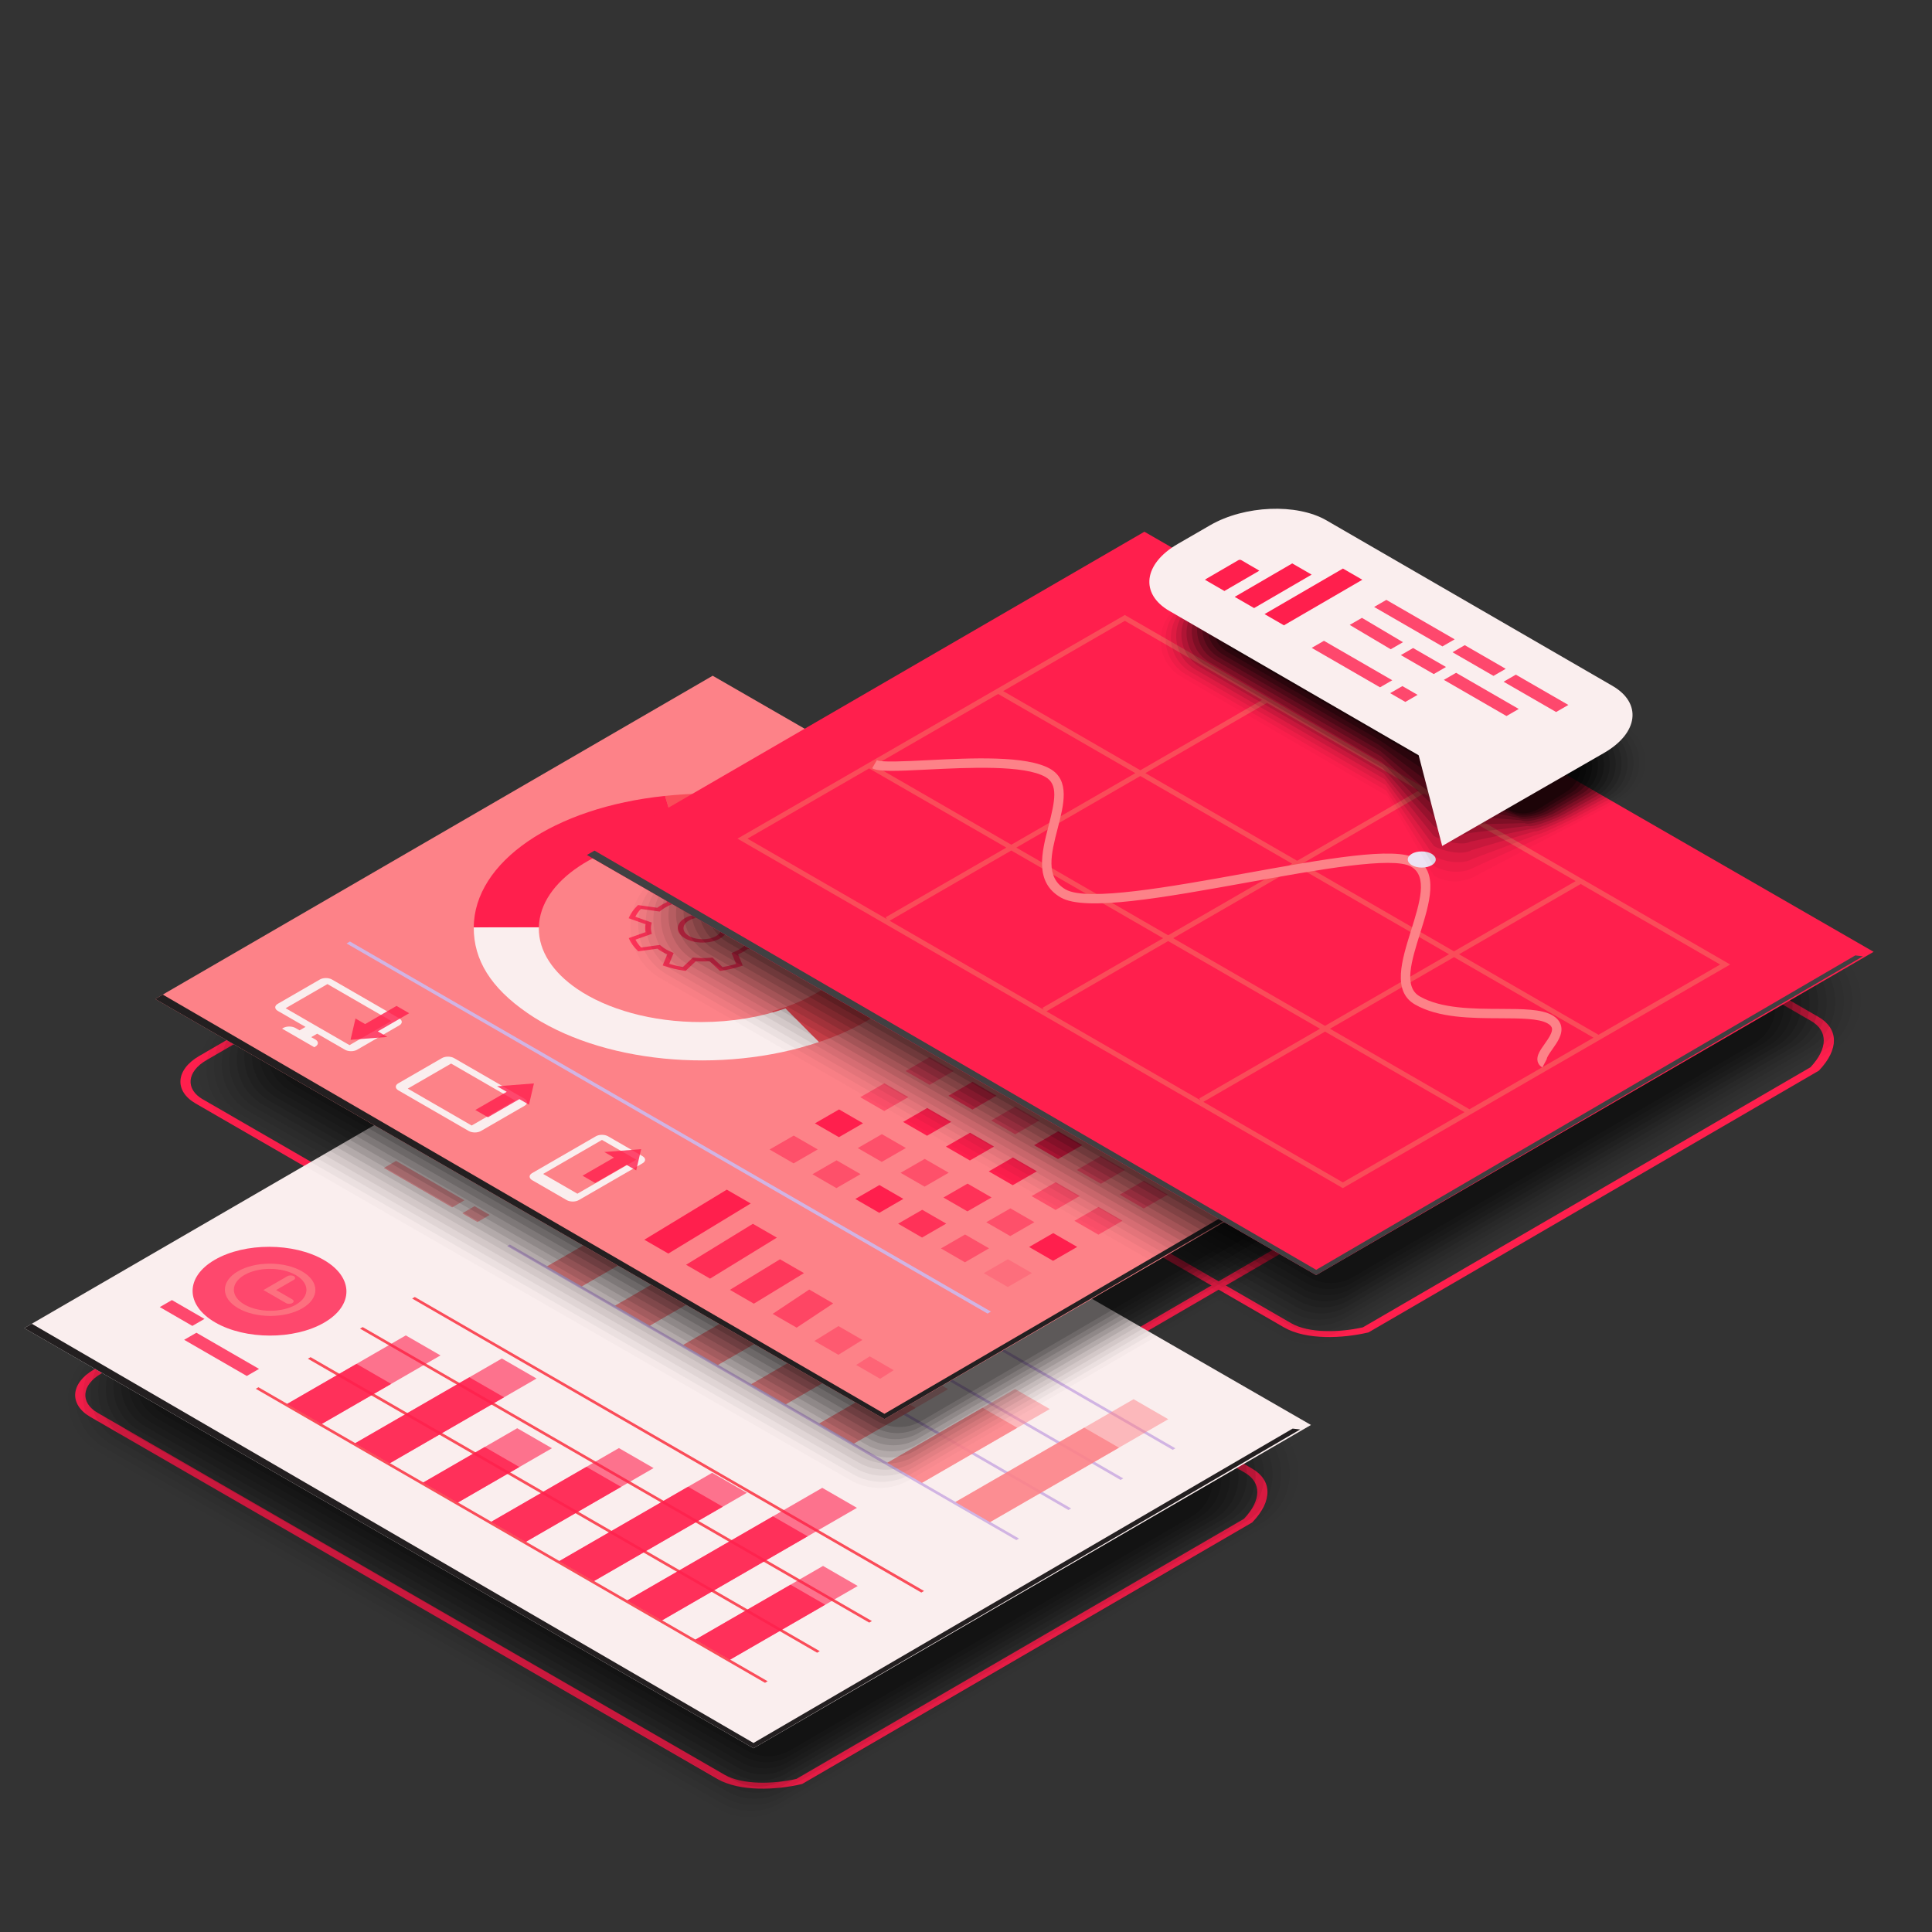 <?xml version="1.0" encoding="UTF-8"?><svg xmlns="http://www.w3.org/2000/svg" xmlns:xlink="http://www.w3.org/1999/xlink" viewBox="0 0 500 500"><rect x="0" y="0" width="500" height="500" fill="#333333" stroke="none"/><defs><clipPath id="uuid-b689095a-d82b-4b0b-97cc-42d5adf6a8d2"><polygon points="13.24 360.85 151.54 280.48 336.09 387.03 197.79 467.4 13.24 360.85" style="fill:none;"/></clipPath><clipPath id="uuid-7f7a35f0-9d15-4381-b646-ec98ae12cf9a"><polygon points="159.82 243.96 298.12 163.59 482.67 270.14 344.37 350.52 159.82 243.96" style="fill:none;"/></clipPath><clipPath id="uuid-4cd3a501-809e-4e4e-8f88-476e300a69ad"><polygon points="40.47 279.73 178.77 199.36 363.32 305.91 225.02 386.28 40.47 279.73" style="fill:none;"/></clipPath><filter id="uuid-e1c6109f-39a4-45b8-b222-3eff93350815" x="194.34" y="197.49" width="208.54" height="107.88" color-interpolation-filters="sRGB" filterUnits="userSpaceOnUse"><feFlood flood-color="#fff" result="bg"/><feBlend in="SourceGraphic" in2="bg"/></filter><filter id="uuid-9eee404a-86ca-4731-9a75-0621ef675ffe" x="194.34" y="-8442" width="208.54" height="32766" color-interpolation-filters="sRGB" filterUnits="userSpaceOnUse"><feFlood flood-color="#fff" result="bg"/><feBlend in="SourceGraphic" in2="bg"/></filter><mask id="uuid-cb52a7dd-c16f-424b-aff6-1e7754066177" x="194.34" y="-8442" width="208.54" height="32766" maskUnits="userSpaceOnUse"/><linearGradient id="uuid-255dbd45-83f6-4b7a-a88a-e0121d840496" x1="284.37" y1="268.8" x2="342.7" y2="164.29" gradientUnits="userSpaceOnUse"><stop offset="0" stop-color="#000"/><stop offset="1" stop-color="#fff"/></linearGradient><mask id="uuid-975c8358-ae4e-4263-9721-6c2d5cf119ef" x="194.34" y="197.49" width="208.54" height="107.88" maskUnits="userSpaceOnUse"><g style="filter:url(#uuid-e1c6109f-39a4-45b8-b222-3eff93350815);"><g style="mask:url(#uuid-cb52a7dd-c16f-424b-aff6-1e7754066177);"><path d="m226.33,197.77c3.6,2.08,35.46-3.16,44.86,2.27,9.2,5.31-7.64,24.5,3.96,31.19,11.6,6.7,80.25-14.01,90.65-8.01,10.4,6-9.21,29.79.99,35.68,10.2,5.89,28.51,1.55,34.31,4.9,5.8,3.35-4.73,9.43-1.33,11.39l-52.26,30.17-153.17-88.43,31.99-19.16Z" style="fill:url(#uuid-255dbd45-83f6-4b7a-a88a-e0121d840496); mix-blend-mode:multiply;"/></g></g></mask><clipPath id="uuid-352a2759-95bf-47c5-9fff-afa4f3423ef1"><polygon points="311.8 150.02 332.1 138.22 352.57 150.04 332.27 161.84 311.8 150.02" style="fill:none;"/></clipPath></defs><g style="isolation:isolate;"><g id="uuid-d0040a35-5783-4196-bbcc-7c8160afff38"><g style="isolation:isolate;"><g style="clip-path:url(#uuid-b689095a-d82b-4b0b-97cc-42d5adf6a8d2);"><path d="m25.27,365.64c-4.58-2.64-4.17-7.2.9-10.15l116.16-67.51c5.08-2.95,12.95-3.2,17.52-.56l162.27,93.68c4.42,2.55,4.35,7.13-.17,11.97l-115.83,67.31c-6.02,1.37-14.03,1.56-18.58-1.07L25.27,365.64m298.71,14.39l-162.27-93.68c-5.61-3.24-15.14-2.99-21.24.56l-116.16,67.51c-6.1,3.55-6.51,9.06-.9,12.3l162.27,93.68c5.84,3.37,15.33,2.83,21.68,1.35l.25-.06,116.48-67.69.09-.1c5.19-5.49,5.12-10.8-.2-13.87" style="fill:#ff1f4d;"/></g></g><g style="isolation:isolate;"><g style="clip-path:url(#uuid-7f7a35f0-9d15-4381-b646-ec98ae12cf9a);"><path d="m171.85,248.75c-4.58-2.64-4.16-7.2.92-10.15l116.16-67.5c5.08-2.95,12.94-3.21,17.52-.56l162.27,93.69c4.42,2.55,4.35,7.13-.17,11.97l-115.83,67.31c-6.03,1.36-14.04,1.56-18.58-1.07l-162.27-93.69m298.71,14.4l-162.27-93.69c-5.61-3.24-15.13-2.99-21.24.56l-116.16,67.5c-6.11,3.55-6.51,9.07-.9,12.31l162.27,93.69c5.84,3.37,15.33,2.83,21.68,1.35l.25-.06,116.48-67.69.09-.1c5.19-5.49,5.11-10.8-.2-13.87" style="fill:#ff1f4d;"/></g></g><g style="isolation:isolate;"><g style="clip-path:url(#uuid-4cd3a501-809e-4e4e-8f88-476e300a69ad);"><path d="m52.5,284.52c-4.58-2.64-4.17-7.19.91-10.14l116.16-67.51c5.08-2.95,12.93-3.2,17.51-.56l162.27,93.69c4.42,2.55,4.35,7.13-.17,11.96l-115.83,67.31c-6.03,1.36-14.04,1.56-18.58-1.07l-162.27-93.69m298.71,14.4l-162.27-93.69c-5.61-3.24-15.14-2.99-21.24.56l-116.16,67.51c-6.1,3.55-6.5,9.07-.9,12.3l162.27,93.69c5.84,3.37,15.33,2.83,21.68,1.35l.25-.06,116.49-67.69.09-.1c5.19-5.49,5.11-10.8-.2-13.87" style="fill:#ff1f4d;"/></g></g><g><g><path d="m185.42,469.74L23.51,376.51c-10.49-6.06-10.51-21.19-.03-27.27l129.15-75.07c4.88-2.83,10.9-2.84,15.79-.02l161.91,93.24c10.49,6.06,10.51,21.19.03,27.27l-129.15,75.07c-4.88,2.83-10.9,2.84-15.79.02Z" style="opacity:0;"/><path d="m186.12,468.22L25.27,375.59c-10.22-5.9-10.24-20.65-.03-26.58l126.83-73.73c4.76-2.76,10.63-2.77,15.39-.02l160.86,92.63c10.22,5.9,10.24,20.65.03,26.58l-126.83,73.73c-4.76,2.76-10.63,2.77-15.39.02Z" style="opacity:.02;"/><path d="m186.83,466.69L27.03,374.67c-9.96-5.75-9.98-20.11-.03-25.89l124.52-72.4c4.63-2.69,10.35-2.7,14.99-.02l159.8,92.02c9.96,5.75,9.98,20.11.03,25.89l-124.52,72.4c-4.63,2.69-10.35,2.7-14.99.02Z" style="opacity:.04;"/><path d="m187.53,465.17L28.78,373.76c-9.69-5.59-9.71-19.58-.03-25.2l122.2-71.06c4.51-2.62,10.08-2.63,14.59-.02l158.75,91.41c9.69,5.59,9.71,19.58.03,25.2l-122.2,71.06c-4.51,2.62-10.08,2.63-14.59.02Z" style="opacity:.05;"/><path d="m188.23,463.64L30.54,372.84c-9.42-5.44-9.44-19.04-.03-24.5l119.89-69.73c4.39-2.55,9.8-2.56,14.19-.02l157.69,90.8c9.42,5.44,9.44,19.04.03,24.5l-119.89,69.73c-4.39,2.55-9.8,2.56-14.19.02Z" style="opacity:.06;"/><path d="m188.94,462.12l-156.64-90.19c-9.16-5.29-9.18-18.5-.03-23.81l117.57-68.39c4.26-2.48,9.52-2.48,13.79-.02l156.64,90.19c9.16,5.29,9.18,18.5.03,23.81l-117.57,68.39c-4.26,2.48-9.52,2.48-13.79.02Z" style="opacity:.07;"/><path d="m189.64,460.59l-155.59-89.58c-8.89-5.13-8.91-17.96-.03-23.12l115.26-67.06c4.14-2.4,9.25-2.41,13.39-.02l155.59,89.58c8.89,5.13,8.91,17.96.03,23.12l-115.26,67.06c-4.14,2.4-9.25,2.41-13.39.02Z" style="opacity:.09;"/><path d="m190.34,459.07l-154.53-88.97c-8.63-4.98-8.64-17.42-.03-22.43l112.94-65.72c4.01-2.33,8.97-2.34,12.99-.02l154.53,88.97c8.63,4.98,8.64,17.42.03,22.43l-112.94,65.72c-4.01,2.33-8.97,2.34-12.99.02Z" style="opacity:.1;"/><path d="m191.05,457.54l-153.48-88.37c-8.36-4.83-8.38-16.88-.03-21.74l110.63-64.39c3.89-2.26,8.69-2.27,12.59-.02l153.48,88.37c8.36,4.83,8.38,16.88.03,21.74l-110.63,64.39c-3.89,2.26-8.69,2.27-12.59.02Z" style="opacity:.11;"/><path d="m191.75,456.02l-152.42-87.76c-8.09-4.67-8.11-16.35-.03-21.04l108.31-63.05c3.77-2.19,8.42-2.2,12.19-.02l152.42,87.76c8.09,4.67,8.11,16.35.03,21.04l-108.31,63.05c-3.77,2.19-8.42,2.2-12.19.02Z" style="opacity:.12;"/><path d="m192.45,454.49l-151.37-87.15c-7.83-4.52-7.84-15.81-.03-20.35l106-61.72c3.64-2.12,8.14-2.13,11.79-.02l151.37,87.15c7.83,4.52,7.84,15.81.03,20.35l-106,61.72c-3.64,2.12-8.14,2.13-11.79.02Z" style="opacity:.14;"/><path d="m193.16,452.97l-150.31-86.54c-7.56-4.36-7.58-15.27-.03-19.66l103.68-60.38c3.52-2.05,7.87-2.05,11.39-.02l150.31,86.54c7.56,4.36,7.58,15.27.03,19.66l-103.68,60.38c-3.52,2.05-7.87,2.05-11.39.02Z" style="opacity:.15;"/></g><polygon points="195 452.44 6.27 343.72 150.55 260.06 339.28 368.78 195 452.44" style="fill:#faeeee;"/><polygon points="195 451.08 8.24 342.59 6.27 343.72 195 452.44 336.5 369.94 334.54 369.72 195 451.08" style="fill:#231f20; mix-blend-mode:color-dodge;"/><g><polygon points="290 383.01 158.22 306.92 158.92 306.52 290.7 382.61 290 383.01" style="fill:#d1b4e3; mix-blend-mode:multiply;"/><polygon points="263.03 398.58 131.25 322.5 131.94 322.09 263.72 398.18 263.03 398.58" style="fill:#d1b4e3; mix-blend-mode:multiply;"/><polygon points="303.49 375.22 171.71 299.14 172.4 298.73 304.19 374.82 303.49 375.22" style="fill:#d1b4e3; mix-blend-mode:multiply;"/><polygon points="276.51 390.79 144.73 314.71 145.43 314.31 277.21 390.39 276.51 390.79" style="fill:#d1b4e3; mix-blend-mode:multiply;"/><g style="opacity:.5;"><polygon points="150.56 332.91 141.59 327.73 174.65 308.64 183.63 313.82 150.56 332.91" style="fill:#fd8288;"/><polygon points="168.17 343.08 159.2 337.9 209.67 308.76 218.64 313.94 168.17 343.08" style="fill:#fd8288;"/><polygon points="185.78 353.25 176.81 348.07 216.4 325.21 225.38 330.39 185.78 353.25" style="fill:#fd8288;"/><polygon points="203.39 363.41 194.42 358.23 227.48 339.14 236.46 344.32 203.39 363.41" style="fill:#fd8288;"/><polygon points="221 373.58 212.03 368.4 236.39 354.33 245.37 359.51 221 373.58" style="fill:#fd8288;"/><polygon points="238.61 383.75 229.64 378.57 262.7 359.48 271.68 364.66 238.61 383.75" style="fill:#fd8288;"/><polygon points="256.22 393.92 247.25 388.73 293.37 362.11 302.34 367.29 256.22 393.92" style="fill:#fd8288;"/></g><g style="opacity:.8;"><polygon points="150.56 332.91 141.59 327.73 166.24 313.5 175.22 318.68 150.56 332.91" style="fill:#fd8288;"/><polygon points="168.17 343.08 159.2 337.9 196.91 316.13 205.88 321.31 168.17 343.08" style="fill:#fd8288;"/><polygon points="185.78 353.25 176.81 348.07 210.16 328.81 219.14 333.99 185.78 353.25" style="fill:#fd8288;"/><polygon points="203.39 363.41 194.42 358.23 219.07 344 228.05 349.18 203.39 363.41" style="fill:#fd8288;"/><polygon points="221 373.58 212.03 368.4 227.98 359.19 236.96 364.37 221 373.58" style="fill:#fd8288;"/><polygon points="238.61 383.75 229.64 378.57 254.29 364.33 263.27 369.51 238.61 383.75" style="fill:#fd8288;"/><polygon points="256.22 393.92 247.25 388.73 280.6 369.48 289.58 374.66 256.22 393.92" style="fill:#fd8288;"/></g></g><g><polygon points="93.17 343.85 224.95 419.93 225.65 419.53 93.87 343.45 93.17 343.85" style="fill:#fa4c59; mix-blend-mode:multiply;"/><polygon points="66.2 359.42 197.98 435.51 198.67 435.11 66.89 359.02 66.2 359.42" style="fill:#fa4c59; mix-blend-mode:multiply;"/><polygon points="106.66 336.06 238.44 412.15 239.14 411.74 107.35 335.66 106.66 336.06" style="fill:#fa4c59; mix-blend-mode:multiply;"/><polygon points="79.68 351.64 211.47 427.72 212.16 427.32 80.38 351.23 79.68 351.64" style="fill:#fa4c59; mix-blend-mode:multiply;"/><g style="opacity:.6;"><polygon points="179.94 424.35 188.91 429.54 221.98 410.45 213 405.26 179.94 424.35" style="fill:#ff1f4d;"/><polygon points="162.33 414.19 171.3 419.37 221.77 390.23 212.8 385.05 162.33 414.19" style="fill:#ff1f4d;"/><polygon points="144.72 404.02 153.69 409.2 193.28 386.34 184.31 381.16 144.72 404.02" style="fill:#ff1f4d;"/><polygon points="127.11 393.85 136.08 399.03 169.15 379.94 160.17 374.76 127.11 393.85" style="fill:#ff1f4d;"/><polygon points="109.5 383.69 118.47 388.87 142.84 374.8 133.86 369.62 109.5 383.69" style="fill:#ff1f4d;"/><polygon points="91.89 373.52 100.86 378.7 138.86 356.76 129.88 351.58 91.89 373.52" style="fill:#ff1f4d;"/><polygon points="74.28 363.35 83.25 368.53 114 350.78 105.02 345.6 74.28 363.35" style="fill:#ff1f4d;"/></g><g style="opacity:.8;"><polygon points="179.94 424.35 188.91 429.54 213.57 415.3 204.59 410.12 179.94 424.35" style="fill:#ff1f4d;"/><polygon points="162.33 414.19 171.3 419.37 209.01 397.6 200.03 392.42 162.33 414.19" style="fill:#ff1f4d;"/><polygon points="144.72 404.02 153.69 409.2 187.05 389.94 178.07 384.76 144.72 404.02" style="fill:#ff1f4d;"/><polygon points="127.11 393.85 136.08 399.03 160.74 384.8 151.76 379.62 127.11 393.85" style="fill:#ff1f4d;"/><polygon points="109.5 383.69 118.47 388.87 134.42 379.66 125.45 374.48 109.5 383.69" style="fill:#ff1f4d;"/><polygon points="91.89 373.52 100.86 378.7 130.45 361.62 121.47 356.44 91.89 373.52" style="fill:#ff1f4d;"/><polygon points="74.28 363.35 83.25 368.53 101.24 358.15 92.26 352.97 74.28 363.35" style="fill:#ff1f4d;"/></g></g><path d="m148.42,303.7c-7.75,4.47-20.35,4.45-28.15-.05-7.8-4.5-7.84-11.78-.09-16.25,7.75-4.47,20.35-4.45,28.15.05,7.8,4.5,7.84,11.78.09,16.25Z" style="fill:#fd8288; opacity:.7;"/><path d="m83.87,342.31c-7.75,4.47-20.35,4.45-28.15-.05-7.8-4.5-7.84-11.78-.09-16.25,7.75-4.47,20.35-4.45,28.15.05,7.8,4.5,7.84,11.78.09,16.25Z" style="fill:#ff1f4d; opacity:.8;"/><path d="m136.85,298.67c-.55-.51-.85-1.09-.87-1.67-.02-.35.49-.63,1.1-.63.78,0,1.62-.08,2.37-.26.42.14,1.14.2,1.53-.03.4-.23.53-.54.34-.75,1.59-1.01,2.34-2.22.06-3.54-2.27-1.31-4.37-.88-6.12.04-.36-.11-.89-.03-1.29.2-.39.23-.29.64-.05.88-.3.44-.45.92-.45,1.37,0,.35-.49.64-1.09.63-1-.01-2-.19-2.9-.5-1.18-.42-2.74-.34-3.76.25l-1.77,1.02c-.34.2-.34.52,0,.72l9.45,5.46c.34.2.9.2,1.24,0l1.77-1.02c1.02-.59,1.16-1.49.44-2.17Z" style="fill:#faeeee;"/><path d="m78.17,329.03c-4.58-2.65-12.02-2.66-16.57-.03-4.55,2.63-4.53,6.92.05,9.57,4.58,2.65,12.02,2.66,16.57.03,4.55-2.63,4.53-6.92-.05-9.57Zm-1.59,8.62c-3.65,2.11-9.61,2.1-13.29-.02-3.68-2.12-3.69-5.56-.04-7.67,3.65-2.11,9.61-2.1,13.29.02,3.68,2.12,3.69,5.56.04,7.67Zm-.55-7.38c-.45-.26-1.19-.26-1.64,0l-6.21,3.59,5.83,3.37c.45.26,1.19.26,1.64,0,.45-.26.45-.69,0-.95l-4.19-2.42,4.58-2.64c.45-.26.45-.69,0-.95Z" style="fill:#fd8288; opacity:.7;"/><path d="m67.04,354.27l-16.21-9.36-3.17,1.83,16.21,9.36,3.17-1.83Zm-14.12-12.94l-8.43-4.87-3.14,1.81,8.43,4.87,3.14-1.81Z" style="fill:#ff1f4d; opacity:.8;"/><polygon points="99.34 302.27 117.02 312.48 120.19 310.64 102.51 300.44 99.34 302.27" style="fill:#fd8288; opacity:.7;"/><polygon points="119.64 313.99 123.57 316.26 126.74 314.42 122.81 312.16 119.64 313.99" style="fill:#fd8288; opacity:.7;"/></g><g><g><path d="m219.31,384.56l-161.91-93.24c-10.49-6.06-10.51-21.19-.03-27.27l129.15-75.07c4.88-2.83,10.9-2.84,15.79-.02l161.91,93.24c10.49,6.06,10.51,21.19.03,27.27l-129.15,75.07c-4.88,2.83-10.9,2.84-15.79.02Z" style="opacity:0;"/><path d="m220.01,383.03l-160.86-92.63c-10.22-5.9-10.24-20.65-.03-26.58l126.83-73.73c4.76-2.76,10.63-2.77,15.39-.02l160.86,92.63c10.22,5.9,10.24,20.65.03,26.58l-126.83,73.73c-4.76,2.76-10.63,2.77-15.39.02Z" style="opacity:.02;"/><path d="m220.72,381.51l-159.8-92.02c-9.96-5.75-9.98-20.11-.03-25.89l124.52-72.4c4.63-2.69,10.35-2.7,14.99-.02l159.8,92.02c9.96,5.75,9.98,20.11.03,25.89l-124.52,72.4c-4.63,2.69-10.35,2.7-14.99.02Z" style="opacity:.04;"/><path d="m221.42,379.98l-158.75-91.41c-9.69-5.59-9.71-19.58-.03-25.2l122.2-71.06c4.51-2.62,10.08-2.63,14.59-.02l158.75,91.41c9.69,5.59,9.71,19.58.03,25.2l-122.2,71.06c-4.51,2.62-10.08,2.63-14.59.02Z" style="opacity:.05;"/><path d="m222.12,378.46l-157.69-90.8c-9.42-5.44-9.44-19.04-.03-24.5l119.89-69.73c4.39-2.55,9.8-2.56,14.19-.02l157.69,90.8c9.42,5.44,9.44,19.04.03,24.5l-119.89,69.73c-4.39,2.55-9.8,2.56-14.19.02Z" style="opacity:.06;"/><path d="m222.83,376.93l-156.64-90.19c-9.16-5.29-9.18-18.5-.03-23.81l117.57-68.39c4.26-2.48,9.52-2.48,13.79-.02l156.64,90.19c9.16,5.29,9.18,18.5.03,23.81l-117.57,68.39c-4.26,2.48-9.52,2.48-13.79.02Z" style="opacity:.07;"/><path d="m223.53,375.41l-155.59-89.58c-8.89-5.13-8.91-17.96-.03-23.12l115.26-67.06c4.14-2.4,9.25-2.41,13.39-.02l155.59,89.58c8.89,5.13,8.91,17.96.03,23.12l-115.26,67.06c-4.14,2.4-9.25,2.41-13.39.02Z" style="opacity:.09;"/><path d="m224.23,373.88l-154.53-88.97c-8.63-4.98-8.64-17.42-.03-22.43l112.94-65.72c4.01-2.33,8.97-2.34,12.99-.02l154.53,88.97c8.63,4.98,8.64,17.42.03,22.43l-112.94,65.72c-4.01,2.33-8.97,2.34-12.99.02Z" style="opacity:.1;"/><path d="m224.93,372.36l-153.48-88.37c-8.36-4.83-8.38-16.88-.03-21.74l110.63-64.39c3.89-2.26,8.69-2.27,12.59-.02l153.48,88.37c8.36,4.83,8.38,16.88.03,21.74l-110.63,64.39c-3.89,2.26-8.69,2.27-12.59.02Z" style="opacity:.11;"/><path d="m225.64,370.83l-152.42-87.76c-8.09-4.67-8.11-16.35-.03-21.04l108.31-63.05c3.77-2.19,8.42-2.2,12.19-.02l152.42,87.76c8.09,4.67,8.11,16.35.03,21.04l-108.31,63.05c-3.77,2.19-8.42,2.2-12.19.02Z" style="opacity:.12;"/><path d="m226.34,369.31l-151.37-87.15c-7.83-4.52-7.84-15.81-.03-20.35l106-61.72c3.64-2.12,8.14-2.13,11.79-.02l151.37,87.15c7.83,4.52,7.84,15.81.03,20.35l-106,61.72c-3.64,2.12-8.14,2.13-11.79.02Z" style="opacity:.14;"/><path d="m227.04,367.79l-150.31-86.54c-7.56-4.36-7.58-15.27-.03-19.66l103.68-60.38c3.52-2.05,7.87-2.05,11.39-.02l150.31,86.54c7.56,4.36,7.58,15.27.03,19.66l-103.68,60.38c-3.52,2.05-7.87,2.05-11.39.02Z" style="opacity:.15;"/></g><polygon points="228.89 367.26 40.16 258.54 184.44 174.88 373.17 283.6 228.89 367.26" style="fill:#fd8288;"/><polygon points="228.89 365.89 42.13 257.4 40.16 258.54 228.89 367.26 370.39 284.76 368.42 284.53 228.89 365.89" style="fill:#231f20; mix-blend-mode:color-dodge;"/><path d="m199.83,261.71c4.16-1.16,8.06-2.74,11.51-4.73,9.82-5.67,13.83-13.43,12.02-20.79-3.15-11.61-20.57-20.48-41.57-20.45-2.26,0-4.48.11-6.65.32l-3.03-10.08c10.81-1.12,20.46-.65,30.76,1.5,5.02,1.05,9.64,2.45,13.81,4.13h0c.14.05.27.11.41.17.71.29,1.41.59,2.1.9.56.25,1.1.5,1.63.75.04.02.08.04.12.06,6.72,3.21,11.69,6.97,15.52,11.74,13.83,17.22.8,37.74-29.11,45.84l-7.53-9.37Z" style="fill:#fa4c59;"/><path d="m136.45,262.13c-9.37-6.45-13.89-13.67-13.84-22.12l16.84-.03c0,.08-.01.15-.01.23-.03,5.98,3.69,11.45,9.88,15.69,7.72,5.28,19.28,8.64,32.2,8.61,7.95-.01,15.39-1.3,21.76-3.53l8.68,8.71c-25.39,8.49-56.77,5.36-75.51-7.55Z" style="fill:#faeeee;"/><path d="m139.45,239.97l-16.84.03c.09-16.9,20.66-31.03,49.5-34.02l3.03,10.08c-20.01,1.87-35.43,11.88-35.68,23.91Z" style="fill:#ff1f4d;"/><path d="m92.44,271.66l10.89-6.29c.87-.5.86-1.32,0-1.82l-17.41-10.05c-.87-.5-2.28-.51-3.15,0l-10.89,6.29c-.87.5-.86,1.31,0,1.82l7.19,4.15-1.54.89-1.05-.6c-.89-.51-2.33-.52-3.21,0l-.27.16,8.34,4.81.27-.16c.88-.51.88-1.34-.01-1.85l-1.05-.6,1.54-.89,7.19,4.15c.87.5,2.28.51,3.15,0Zm-18.52-10.73l10.82-6.25,16.54,9.55-10.82,6.25-16.54-9.55Z" style="fill:#faeeee;"/><path d="m166.3,299.23l-8.94-5.16c-.87-.5-2.28-.51-3.15,0l-16.5,9.53c-.87.5-.86,1.31,0,1.82l8.94,5.16c.87.5,2.28.51,3.15,0l16.5-9.53c.87-.5.86-1.31,0-1.82Zm-16.87,9.7l-8.87-5.12,15.23-8.8,8.87,5.12-15.23,8.8Z" style="fill:#faeeee;"/><path d="m135.74,284.36l-18.22-10.52c-.87-.5-2.28-.51-3.15,0l-11.29,6.52c-.87.5-.86,1.31.01,1.82l18.22,10.52c.87.5,2.28.51,3.15,0l11.29-6.52c.87-.5.86-1.31,0-1.82Zm-13.67,6.92l-16.54-9.55,11.22-6.48,16.54,9.55-11.22,6.48Z" style="fill:#faeeee;"/><polygon points="97.77 266.92 105.9 262.22 102.62 260.33 94.49 265.03 92 263.59 90.72 269.1 100.26 268.36 97.77 266.92" style="fill:#ff1f4d; opacity:.8;"/><polygon points="131.14 282.56 123.01 287.26 126.28 289.15 134.41 284.45 136.9 285.89 138.18 280.39 128.65 281.13 131.14 282.56" style="fill:#ff1f4d; opacity:.8;"/><polygon points="158.89 299.58 150.76 304.27 154.03 306.16 162.16 301.47 164.65 302.9 165.93 297.4 156.4 298.14 158.89 299.58" style="fill:#ff1f4d; opacity:.8;"/><g><g><polygon points="287.48 253.68 293.72 250.07 287.52 246.49 281.27 250.09 287.48 253.68" style="fill:#ff1f4d;"/><polygon points="275.75 260.45 281.99 256.84 275.79 253.26 269.55 256.86 275.75 260.45" style="fill:#ff1f4d;"/><polygon points="264.02 267.22 270.27 263.61 264.06 260.03 257.82 263.64 264.02 267.22" style="fill:#ff1f4d;"/><polygon points="252.29 273.99 258.54 270.39 252.33 266.8 246.09 270.41 252.29 273.99" style="fill:#ff1f4d; opacity:.5;"/><polygon points="240.57 280.76 246.81 277.16 240.6 273.57 234.36 277.18 240.57 280.76" style="fill:#ff1f4d; opacity:.5;"/><polygon points="228.84 287.53 235.08 283.93 228.88 280.35 222.63 283.95 228.84 287.53" style="fill:#ff1f4d; opacity:.5;"/><polygon points="217.11 294.3 223.35 290.7 217.15 287.12 210.9 290.72 217.11 294.3" style="fill:#ff1f4d;"/><polygon points="205.38 301.08 211.62 297.47 205.42 293.89 199.17 297.49 205.38 301.08" style="fill:#ff1f4d; opacity:.5;"/></g><g><polygon points="298.56 260.08 304.81 256.47 298.6 252.89 292.36 256.49 298.56 260.08" style="fill:#ff1f4d;"/><polygon points="286.84 266.85 293.08 263.24 286.87 259.66 280.63 263.26 286.84 266.85" style="fill:#ff1f4d; opacity:.5;"/><polygon points="275.11 273.62 281.35 270.01 275.15 266.43 268.9 270.04 275.11 273.62" style="fill:#ff1f4d; opacity:.8;"/><polygon points="263.38 280.39 269.62 276.78 263.42 273.2 257.17 276.81 263.38 280.39" style="fill:#ff1f4d; opacity:.5;"/><polygon points="251.65 287.16 257.89 283.56 251.69 279.97 245.45 283.58 251.65 287.16" style="fill:#ff1f4d; opacity:.8;"/><polygon points="239.92 293.93 246.17 290.33 239.96 286.75 233.72 290.35 239.92 293.93" style="fill:#ff1f4d;"/><polygon points="228.19 300.7 234.44 297.1 228.23 293.52 221.99 297.12 228.19 300.7" style="fill:#ff1f4d; opacity:.5;"/><polygon points="216.46 307.48 222.71 303.87 216.5 300.29 210.26 303.89 216.46 307.48" style="fill:#ff1f4d; opacity:.5;"/></g><g><polygon points="309.65 266.48 315.89 262.87 309.69 259.29 303.44 262.89 309.65 266.48" style="fill:#ff1f4d; opacity:.5;"/><polygon points="297.92 273.25 304.16 269.64 297.96 266.06 291.72 269.66 297.92 273.25" style="fill:#ff1f4d;"/><polygon points="286.19 280.02 292.44 276.41 286.23 272.83 279.99 276.44 286.19 280.02" style="fill:#ff1f4d;"/><polygon points="274.46 286.79 280.71 283.19 274.5 279.6 268.26 283.21 274.46 286.79" style="fill:#ff1f4d;"/><polygon points="262.74 293.56 268.98 289.96 262.77 286.37 256.53 289.98 262.74 293.56" style="fill:#ff1f4d; opacity:.5;"/><polygon points="251.01 300.33 257.25 296.73 251.05 293.15 244.8 296.75 251.01 300.33" style="fill:#ff1f4d;"/><polygon points="239.28 307.1 245.52 303.5 239.32 299.92 233.07 303.52 239.28 307.1" style="fill:#ff1f4d; opacity:.5;"/><polygon points="227.55 313.88 233.79 310.27 227.59 306.69 221.35 310.29 227.55 313.88" style="fill:#ff1f4d;"/></g><g><polygon points="320.73 272.88 326.98 269.27 320.77 265.69 314.53 269.29 320.73 272.88" style="fill:#ff1f4d;"/><polygon points="309.01 279.65 315.25 276.04 309.05 272.46 302.8 276.06 309.01 279.65" style="fill:#ff1f4d; opacity:.5;"/><polygon points="297.28 286.42 303.52 282.81 297.32 279.23 291.07 282.84 297.28 286.42" style="fill:#ff1f4d; opacity:.5;"/><polygon points="285.55 293.19 291.79 289.59 285.59 286 279.34 289.61 285.55 293.19" style="fill:#ff1f4d;"/><polygon points="273.82 299.96 280.06 296.36 273.86 292.77 267.62 296.38 273.82 299.96" style="fill:#ff1f4d;"/><polygon points="262.09 306.73 268.34 303.13 262.13 299.55 255.89 303.15 262.09 306.73" style="fill:#ff1f4d;"/><polygon points="250.36 313.5 256.61 309.9 250.4 306.32 244.16 309.92 250.36 313.5" style="fill:#ff1f4d; opacity:.8;"/><polygon points="238.63 320.28 244.88 316.67 238.67 313.09 232.43 316.69 238.63 320.28" style="fill:#ff1f4d; opacity:.8;"/></g><g><polygon points="331.82 279.28 338.06 275.67 331.86 272.09 325.62 275.69 331.82 279.28" style="fill:#ff1f4d; opacity:.5;"/><polygon points="320.09 286.05 326.33 282.44 320.13 278.86 313.89 282.46 320.09 286.05" style="fill:#ff1f4d;"/><polygon points="308.36 292.82 314.61 289.21 308.4 285.63 302.16 289.24 308.36 292.82" style="fill:#ff1f4d; opacity:.8;"/><polygon points="296.63 299.59 302.88 295.99 296.67 292.4 290.43 296.01 296.63 299.59" style="fill:#ff1f4d; opacity:.8;"/><polygon points="284.91 306.36 291.15 302.76 284.94 299.17 278.7 302.78 284.91 306.36" style="fill:#ff1f4d; opacity:.5;"/><polygon points="273.18 313.13 279.42 309.53 273.22 305.95 266.97 309.55 273.18 313.13" style="fill:#ff1f4d; opacity:.5;"/><polygon points="261.45 319.9 267.69 316.3 261.49 312.72 255.24 316.32 261.45 319.9" style="fill:#ff1f4d; opacity:.5;"/><polygon points="249.72 326.68 255.96 323.07 249.76 319.49 243.52 323.09 249.72 326.68" style="fill:#ff1f4d; opacity:.5;"/></g><g><polygon points="342.9 285.68 349.15 282.07 342.94 278.49 336.7 282.09 342.9 285.68" style="fill:#ff1f4d;"/><polygon points="331.18 292.45 337.42 288.84 331.22 285.26 324.97 288.86 331.18 292.45" style="fill:#ff1f4d;"/><polygon points="319.45 299.22 325.69 295.61 319.49 292.03 313.24 295.64 319.45 299.22" style="fill:#ff1f4d; opacity:.5;"/><polygon points="307.72 305.99 313.96 302.39 307.76 298.8 301.51 302.41 307.72 305.99" style="fill:#ff1f4d;"/><polygon points="295.99 312.76 302.23 309.16 296.03 305.57 289.79 309.18 295.99 312.76" style="fill:#ff1f4d; opacity:.5;"/><polygon points="284.26 319.53 290.51 315.93 284.3 312.35 278.06 315.95 284.26 319.53" style="fill:#ff1f4d; opacity:.5;"/><polygon points="272.53 326.3 278.78 322.7 272.57 319.12 266.33 322.72 272.53 326.3" style="fill:#ff1f4d;"/><polygon points="260.81 333.08 267.05 329.47 260.84 325.89 254.6 329.49 260.81 333.08" style="fill:#ff1f4d; opacity:.2;"/></g></g><polygon points="89.69 244.17 255.58 339.95 256.46 339.44 90.56 243.66 89.69 244.17" style="fill:#d1b4e3; mix-blend-mode:multiply;"/><g><polygon points="172.96 324.42 194.29 311.46 188.09 307.88 166.75 320.84 172.96 324.42" style="fill:#ff1f4d;"/><polygon points="183.76 330.91 201.05 320.3 194.84 316.72 177.55 327.32 183.76 330.91" style="fill:#ff1f4d; opacity:.85;"/><polygon points="195.1 337.39 208.07 329.48 201.86 325.9 188.9 333.81 195.1 337.39" style="fill:#ff1f4d; opacity:.75;"/><polygon points="206.17 343.6 215.63 337.32 209.43 333.73 199.97 340.02 206.17 343.6" style="fill:#ff1f4d; opacity:.6;"/><polygon points="216.97 350.62 223.19 346.77 216.99 343.19 210.77 347.04 216.97 350.62" style="fill:#ff1f4d; opacity:.4;"/><polygon points="227.78 356.83 231.29 354.6 225.09 351.02 221.57 353.25 227.78 356.83" style="fill:#ff1f4d; opacity:.3;"/></g><path d="m192.35,246.33c.4-.23.77-.48,1.17-.77l4.98.7.28-.28c.88-.88,1.56-1.83,2-2.82l.14-.31-4.37-1.55c.14-.68.13-1.37-.01-2.06l4.35-1.54-.14-.31c-.46-1-1.14-1.95-2.04-2.83l-.28-.28-4.97.68c-.79-.59-1.51-1-2.53-1.46l1.18-2.87-.48-.16c-1.53-.52-3.17-.91-4.9-1.18l-.53-.08-2.66,2.51c-1.19-.08-2.38-.09-3.56,0l-2.69-2.52-.53.08c-1.72.26-3.37.65-4.88,1.16l-.48.16,1.21,2.88c-.51.23-.95.45-1.34.68-.39.23-.78.48-1.17.77l-4.98-.7-.28.28c-.88.88-1.56,1.83-2.01,2.82l-.14.31,4.37,1.55c-.14.68-.13,1.37.01,2.05l-4.35,1.54.14.31c.46,1,1.14,1.95,2.04,2.83l.28.28,4.97-.68c.79.59,1.51,1.01,2.53,1.46l-1.18,2.87.48.16c1.52.52,3.17.91,4.9,1.18l.54.08,2.66-2.51c1.19.08,2.38.09,3.56,0l2.69,2.52.53-.08c1.72-.26,3.37-.65,4.89-1.16l.48-.16-1.21-2.88c.51-.23.95-.45,1.34-.68Zm-1.84,3.12c-1.11.35-2.28.62-3.51.83l-2.62-2.46-.49.04c-1.35.12-2.73.12-4.09,0l-.49-.04-2.59,2.45c-1.22-.21-2.4-.49-3.52-.84l1.15-2.8-.4-.17c-1.23-.52-2-.96-2.9-1.68l-.29-.23-4.84.66c-.61-.64-1.1-1.32-1.46-2.03l4.24-1.5-.08-.28c-.21-.79-.22-1.58-.01-2.36l.07-.28-4.26-1.51c.36-.71.84-1.38,1.44-2.02l4.85.68.29-.23c.45-.36.88-.65,1.32-.9.44-.25.95-.5,1.56-.76l.4-.17-1.18-2.8c1.11-.35,2.28-.62,3.51-.83l2.62,2.46.49-.04c1.35-.12,2.73-.12,4.09,0l.49.04,2.59-2.45c1.22.21,2.4.49,3.52.84l-1.15,2.8.4.17c1.24.52,2,.96,2.9,1.68l.29.23,4.85-.66c.61.64,1.1,1.32,1.46,2.03l-4.24,1.5.08.28c.21.78.22,1.58.01,2.36l-.07.28,4.25,1.51c-.36.7-.84,1.38-1.44,2.02l-4.85-.68-.29.23c-.46.36-.88.65-1.32.9-.44.25-.94.5-1.57.76l-.4.17,1.18,2.8Zm-4.18-11.82c-2.51-1.45-6.58-1.46-9.07-.02-2.49,1.44-2.48,3.79.03,5.24,2.51,1.45,6.58,1.46,9.07.02,2.49-1.44,2.48-3.79-.03-5.24Zm-7.99,4.61c-1.93-1.11-1.94-2.92-.02-4.02,1.91-1.11,5.04-1.1,6.97.01,1.93,1.11,1.94,2.92.02,4.02-1.92,1.11-5.04,1.1-6.97-.01Z" style="fill:#ff1f4d; opacity:.8;"/></g><g><g><path d="m331.04,347.29l-161.91-93.24c-10.49-6.06-10.51-21.19-.03-27.27l129.15-75.07c4.88-2.83,10.9-2.84,15.79-.02l161.91,93.24c10.49,6.06,10.51,21.19.03,27.27l-129.15,75.07c-4.88,2.83-10.9,2.84-15.79.02Z" style="opacity:0;"/><path d="m331.74,345.77l-160.86-92.63c-10.22-5.9-10.24-20.65-.03-26.58l126.83-73.73c4.76-2.76,10.63-2.77,15.39-.02l160.86,92.63c10.22,5.9,10.24,20.65.03,26.58l-126.83,73.73c-4.76,2.76-10.63,2.77-15.39.02Z" style="opacity:.02;"/><path d="m332.44,344.24l-159.8-92.02c-9.96-5.75-9.98-20.11-.03-25.89l124.52-72.4c4.63-2.69,10.35-2.7,14.99-.02l159.8,92.02c9.96,5.75,9.98,20.11.03,25.89l-124.52,72.4c-4.63,2.69-10.35,2.7-14.99.02Z" style="opacity:.04;"/><path d="m333.15,342.72l-158.75-91.41c-9.69-5.59-9.71-19.58-.03-25.2l122.2-71.06c4.51-2.62,10.08-2.63,14.59-.02l158.75,91.41c9.69,5.59,9.71,19.58.03,25.2l-122.2,71.06c-4.51,2.62-10.08,2.63-14.59.02Z" style="opacity:.05;"/><path d="m333.85,341.19l-157.69-90.8c-9.42-5.44-9.44-19.04-.03-24.5l119.89-69.73c4.39-2.55,9.8-2.56,14.19-.02l157.69,90.8c9.42,5.44,9.44,19.04.03,24.5l-119.89,69.73c-4.39,2.55-9.8,2.56-14.19.02Z" style="opacity:.06;"/><path d="m334.55,339.67l-156.64-90.19c-9.16-5.29-9.18-18.5-.03-23.81l117.57-68.39c4.26-2.48,9.52-2.48,13.79-.02l156.64,90.19c9.16,5.29,9.18,18.5.03,23.81l-117.57,68.39c-4.26,2.48-9.52,2.48-13.79.02Z" style="opacity:.07;"/><path d="m335.26,338.14l-155.59-89.58c-8.89-5.13-8.91-17.96-.03-23.12l115.26-67.06c4.14-2.4,9.25-2.41,13.39-.02l155.59,89.58c8.89,5.13,8.91,17.96.03,23.12l-115.26,67.06c-4.14,2.4-9.25,2.41-13.39.02Z" style="opacity:.09;"/><path d="m335.96,336.62l-154.53-88.97c-8.63-4.98-8.64-17.42-.03-22.43l112.94-65.72c4.01-2.33,8.97-2.34,12.99-.02l154.53,88.97c8.63,4.98,8.64,17.42.03,22.43l-112.94,65.72c-4.01,2.33-8.97,2.34-12.99.02Z" style="opacity:.1;"/><path d="m336.66,335.09l-153.48-88.37c-8.36-4.83-8.38-16.88-.03-21.74l110.63-64.39c3.89-2.26,8.69-2.27,12.59-.02l153.48,88.37c8.36,4.83,8.38,16.88.03,21.74l-110.63,64.39c-3.89,2.26-8.69,2.27-12.59.02Z" style="opacity:.11;"/><path d="m337.37,333.57l-152.42-87.76c-8.09-4.67-8.11-16.35-.03-21.04l108.31-63.05c3.77-2.19,8.42-2.2,12.19-.02l152.42,87.76c8.09,4.67,8.11,16.35.03,21.04l-108.31,63.05c-3.77,2.19-8.42,2.2-12.19.02Z" style="opacity:.12;"/><path d="m338.07,332.04l-151.37-87.15c-7.83-4.52-7.84-15.81-.03-20.35l106-61.72c3.64-2.12,8.14-2.13,11.79-.02l151.37,87.15c7.83,4.52,7.84,15.81.03,20.35l-106,61.72c-3.64,2.12-8.14,2.13-11.79.02Z" style="opacity:.14;"/><path d="m338.77,330.52l-150.31-86.54c-7.56-4.36-7.58-15.27-.03-19.66l103.68-60.38c3.52-2.05,7.87-2.05,11.39-.02l150.31,86.54c7.56,4.36,7.58,15.27.03,19.66l-103.68,60.38c-3.52,2.05-7.87,2.05-11.39.02Z" style="opacity:.15;"/></g><polygon points="340.62 329.99 151.89 221.27 296.17 137.61 484.89 246.33 340.62 329.99" style="fill:#ff1f4d;"/><path d="m291.43,159.35l-.32-.19-100.25,57.88,156.34,90.26.32.19,100.25-57.88-156.34-90.26Zm3.68,41.48l39.29,22.69-32.09,18.53-39.29-22.69,32.09-18.52Zm-33.38,17.78l-35.5-20.49,32.09-18.52,35.5,20.49-32.09,18.52Zm73.97,4.16l-39.29-22.69,31.49-18.18,39.29,22.69-31.49,18.18Zm32.79-17.43l39.29,22.69-31.49,18.18-39.29-22.69,31.49-18.18Zm-67.47,37.46l-31.22,18.02.27.47-39.84-23,31.49-18.18,39.29,22.69Zm1.3.75l39.29,22.69-31.22,18.02.27.47-39.84-23,31.49-18.18Zm1.3-.75l32.09-18.53,39.29,22.69-32.09,18.53-39.29-22.69Zm72.68,4.91l36.09,20.84-32.09,18.53-36.1-20.84,32.09-18.53Zm1.3-.75l31.49-18.18,36.09,20.84-31.49,18.18-36.09-20.84Zm-50.99-65.8l-31.49,18.18-35.5-20.49,31.49-18.18,35.5,20.49Zm-101.67,17.71l35.5,20.49-31.22,18.02.27.47-36.04-20.81,31.49-18.18Zm86.49,86.29l31.49-18.18,36.1,20.84-31.49,18.18-36.1-20.84Z" style="fill:#fa4c59; mix-blend-mode:multiply;"/><g style="mask:url(#uuid-975c8358-ae4e-4263-9721-6c2d5cf119ef);"><path d="m226.33,197.77c3.6,2.08,35.46-3.16,44.86,2.27,9.2,5.31-7.64,24.5,3.96,31.19,11.6,6.7,80.25-14.01,90.65-8.01,10.4,6-9.21,29.79.99,35.68,10.2,5.89,28.51,1.55,34.31,4.9,5.8,3.35-4.73,9.43-1.33,11.39l-52.26,30.17-153.17-88.43,31.99-19.16Z" style="fill:#faeeee;"/></g><path d="m399.16,276.24c-.84-.48-1.14-1.14-1.24-1.61-.31-1.42.68-2.83,1.83-4.46.95-1.34,2.13-3.02,1.89-4.08-.04-.16-.15-.67-1.14-1.24-2.21-1.28-7.05-1.3-12.18-1.32-7.52-.03-16.04-.06-22.14-3.58-5.92-3.42-3.42-11.39-1.01-19.1,2.26-7.22,4.4-14.05.02-16.57-4.67-2.7-23.86.76-42.42,4.11-21.54,3.89-41.89,7.56-48.23,3.89-6.94-4-4.93-11.74-3.17-18.56,1.71-6.59,2.5-10.73-.79-12.63-5.5-3.17-19.95-2.45-30.51-1.93-8.33.42-12.74.59-14.35-.34l1.22-2.1c1.07.62,7.42.3,13.02.02,11.46-.57,25.73-1.28,31.85,2.25,5.13,2.96,3.5,9.26,1.93,15.34-1.7,6.57-3.31,12.77,2.03,15.85,5.57,3.22,27.36-.71,46.58-4.18,20.73-3.74,38.63-6.97,44.07-3.83,6.07,3.5,3.54,11.59,1.09,19.41-2.23,7.11-4.33,13.83-.1,16.27,5.53,3.19,13.71,3.23,20.93,3.25,5.69.02,10.61.04,13.38,1.64,1.28.74,2.05,1.69,2.3,2.82.47,2.11-.99,4.18-2.28,6-.56.79-1.49,2.12-1.44,2.54l-1.13,2.13Z" style="fill:#fd8288;"/><path d="m371.57,222.45c0,1.15-1.61,2.09-3.61,2.08-2,0-3.63-.94-3.63-2.1,0-1.15,1.61-2.09,3.61-2.08,2,0,3.63.94,3.63,2.1Z" style="fill:#ede2f3;"/><g><g><path d="m371.08,226.65l-12.03-20.59-53.27-30.87c-7.23-4.17-7.24-14.6-.02-18.8l24.59-14.47c3.36-1.95,7.52-1.96,10.88-.01l39.57,22.91,39.57,22.91c7.23,4.17,7.24,14.6.02,18.8l-38.42,20.12c-3.36,1.95-7.52,1.96-10.88.01Z" style="opacity:.02;"/><path d="m306.96,156.24l9.31-5.5c.22-.13,9.13-5.21,9.35-5.08l5.42-2.75c3.06-1.78,7.5-1.39,10.56.37l31.46,18.21,7.19,4.17,38.66,22.38c.19.11.41.25.59.37,6.48,4.28,6.32,14-.53,17.98l-10.04,5.32c-.22.13-9.86,5.04-10.08,4.91l-17.27,7.82c-3.06,1.78-7.46,1.41-10.53-.35l-12.27-19.49-2.44-1.41-49.38-28.62c-7.05-4.07-7.06-14.23-.02-18.32Z" style="opacity:.05;"/><path d="m308.18,156.08l9.08-5.38c.44-.26,8.75-4.83,9.2-4.57l5.3-2.24c2.75-1.6,7.49-.83,10.24.76l30.72,17.79,7.02,4.07,37.75,21.86c.17.1.42.25.58.36,6.35,4.17,6.21,13.66-.47,17.54l-9.74,5.22c-.44.26-9.42,4.67-9.86,4.42l-16.77,6.33c-2.75,1.6-7.41.87-10.17-.72l-12.5-18.38-2.38-1.38-48-27.82c-6.86-3.96-6.88-13.86-.02-17.84Z" style="opacity:.07;"/><path d="m309.39,155.93l8.86-5.27c.66-.38,8.38-4.45,9.05-4.07l5.17-1.72c2.45-1.42,7.47-.26,9.92,1.15l29.98,17.36,6.85,3.97,36.85,21.33c.15.09.43.25.57.35,6.21,4.06,6.1,13.31-.42,17.09l-9.44,5.12c-.66.38-8.97,4.31-9.64,3.93l-16.26,4.84c-2.45,1.42-7.36.33-9.81-1.09l-12.73-17.28-2.31-1.34-46.62-27.01c-6.68-3.86-6.69-13.49-.02-17.37Z" style="opacity:.1;"/><path d="m310.6,155.78l8.63-5.15c.88-.51,8.01-4.07,8.9-3.56l5.04-1.21c2.14-1.24,7.46.3,9.6,1.54l29.24,16.93,6.68,3.87,35.94,20.81c.13.08.43.26.56.34,6.07,3.95,5.99,12.96-.36,16.65l-9.14,5.03c-.88.51-8.53,3.95-9.41,3.44l-15.76,3.35c-2.14,1.24-7.31-.22-9.45-1.46l-12.96-16.18-2.24-1.3-45.24-26.21c-6.5-3.75-6.51-13.12-.02-16.89Z" style="opacity:.12;"/><path d="m311.81,155.62l8.4-5.04c1.1-.64,7.64-3.69,8.75-3.05l4.91-.69c1.83-1.07,7.44.87,9.28,1.93l28.5,16.5,6.51,3.77,35.04,20.29c.11.07.44.26.55.33,5.93,3.84,5.88,12.61-.31,16.21l-8.84,4.93c-1.1.64-8.09,3.59-9.19,2.95l-15.26,1.85c-1.83,1.07-7.26-.76-9.1-1.82l-13.2-15.07-2.18-1.26-43.86-25.41c-6.31-3.64-6.32-12.75-.02-16.41Z" style="opacity:.15;"/><path d="m313.02,155.47l8.17-4.92c1.32-.77,7.27-3.31,8.6-2.55l4.79-.17c1.53-.89,7.43,1.43,8.96,2.32l27.76,16.08,6.34,3.67,34.13,19.76c.09.05.45.26.54.32,5.8,3.72,5.77,12.26-.25,15.76l-8.54,4.83c-1.32.77-7.64,3.23-8.97,2.46l-14.76.36c-1.53.89-7.21-1.31-8.74-2.19l-13.43-13.97-2.11-1.22-42.47-24.61c-6.13-3.54-6.14-12.38-.02-15.93Z" style="opacity:.17;"/><path d="m314.23,155.31l7.95-4.81c1.54-.9,6.9-2.93,8.45-2.04l4.66.34c1.22-.71,7.41,2,8.64,2.7l27.02,15.65,6.17,3.57,33.22,19.24c.08.04.45.27.53.31,5.66,3.61,5.66,11.92-.2,15.32l-8.24,4.73c-1.54.9-7.2,2.86-8.74,1.97l-14.25-1.13c-1.22.71-7.16-1.85-8.38-2.56l-13.66-12.86-2.05-1.19-41.09-23.81c-5.94-3.43-5.96-12.01-.02-15.46Z" style="opacity:.2;"/><path d="m315.44,155.16l7.72-4.69c1.76-1.03,6.53-2.55,8.3-1.53l4.53.86c.92-.53,7.4,2.56,8.32,3.09l26.29,15.22,6,3.48,32.32,18.71c.06.03.46.27.51.3,5.52,3.5,5.55,11.57-.14,14.88l-7.94,4.64c-1.76,1.03-6.75,2.5-8.52,1.48l-13.75-2.62c-.92.53-7.11-2.39-8.02-2.92l-13.89-11.76-1.98-1.15-39.71-23c-5.76-3.33-5.77-11.64-.02-14.98Z" style="opacity:.22;"/><path d="m316.66,155l7.49-4.58c1.98-1.15,6.16-2.17,8.15-1.03l4.41,1.37c.61-.36,7.38,3.13,7.99,3.48l25.55,14.79,5.83,3.38,31.41,18.19s.47.27.5.3c5.39,3.39,5.44,11.22-.09,14.44l-7.64,4.54c-1.98,1.15-6.31,2.14-8.3.99l-13.25-4.11c-.61.36-7.05-2.94-7.67-3.29l-14.13-10.66-1.91-1.11-38.33-22.2c-5.58-3.22-5.59-11.27-.02-14.5Z" style="opacity:.25;"/><path d="m317.87,154.85l7.26-4.46c2.21-1.28,5.79-1.79,8-.52l4.28,1.89c.31-.18,7.37,3.69,7.67,3.87l24.81,14.36,5.66,3.28,30.5,17.67s.47.28.49.29c5.25,3.28,5.33,10.87-.03,13.99l-7.34,4.44c-2.21,1.28-5.87,1.78-8.07.5l-12.75-5.6c-.31.18-7-3.48-7.31-3.66l-14.36-9.55-1.85-1.07-36.95-21.4c-5.39-3.11-5.41-10.9-.02-14.03Z" style="opacity:.27;"/><path d="m390.24,209.44l-35.57-20.6-35.57-20.6c-5.21-3.01-5.22-10.53-.02-13.55l7.03-4.35c2.43-1.41,5.42-1.42,7.85-.01l35.57,20.6,35.57,20.6c5.21,3.01,5.22,10.53.02,13.55l-7.03,4.35c-2.43,1.41-5.42,1.42-7.85.01Z" style="opacity:.3;"/></g><path d="m373.24,218.94l-6.09-23.48-64.5-37.34c-7.7-4.45-6.74-12.21,2.16-17.35l8.41-4.86c8.89-5.13,22.35-5.69,30.05-1.25l74.03,42.84c7.7,4.45,6.74,12.21-2.16,17.35l-41.89,24.08Z" style="fill:#faeeee;"/><path d="m405.89,182.44l-13.59-7.84-3.17,1.83,13.59,7.84,3.17-1.83Zm-12.84,1.04l-16.21-9.36-3.17,1.83,16.21,9.36,3.17-1.83Zm-16.58-18.02l-17.68-10.21-3.17,1.83,17.68,10.21,3.17-1.83Zm13.21,7.63l-10.6-6.12-3.17,1.83,10.6,6.12,3.17-1.83Zm-15.46-.47l-8.51-4.91-3.17,1.83,8.51,4.91,3.17-1.83Zm-21.75-12.72l-3.17,1.83,10.62,6.3,3.17-1.83-10.62-6.3Zm-13,7.77l17.68,10.21,3.17-1.83-17.68-10.21-3.17,1.83Zm20.3,11.72l3.93,2.27,3.17-1.83-3.93-2.27-3.17,1.83Z" style="fill:#ff1f4d; opacity:.8;"/></g><polygon points="340.62 328.63 153.86 220.14 151.89 221.27 340.62 329.99 482.12 247.49 480.15 247.26 340.62 328.63" style="fill:#414042; mix-blend-mode:color-dodge;"/></g><g id="uuid-39a54e2d-826d-4c3e-9070-0d9f48f77d6b"><g style="isolation:isolate;"><g style="clip-path:url(#uuid-352a2759-95bf-47c5-9fff-afa4f3423ef1);"><g><path d="m352.57,150.04c-1.68-.97-3.33-1.92-5.02-2.9-6.8,3.95-13.53,7.86-20.29,11.79l5.02,2.9c6.77-3.94,13.52-7.86,20.29-11.79" style="fill:#ff1f4d;"/><path d="m339.45,148.71c-1.69-.97-3.33-1.92-5.02-2.9-4.99,2.9-9.93,5.77-14.89,8.66,1.69.97,3.35,1.93,5.02,2.9,4.97-2.89,9.93-5.77,14.89-8.66" style="fill:#ff1f4d;"/><path d="m321.4,145.04c-.42-.24-.68-.22-1.08.02-2.66,1.56-5.33,3.11-8.01,4.66-.16.1-.3.21-.48.32l5.04,2.91c3.03-1.76,6.01-3.49,9.04-5.25-.16-.11-.29-.21-.45-.29-.74-.43-1.48-.85-2.22-1.28-.62-.36-1.23-.71-1.83-1.08,0,0-.02-.01-.03-.02" style="fill:#ff1f4d;"/></g></g></g></g></g></g></svg>